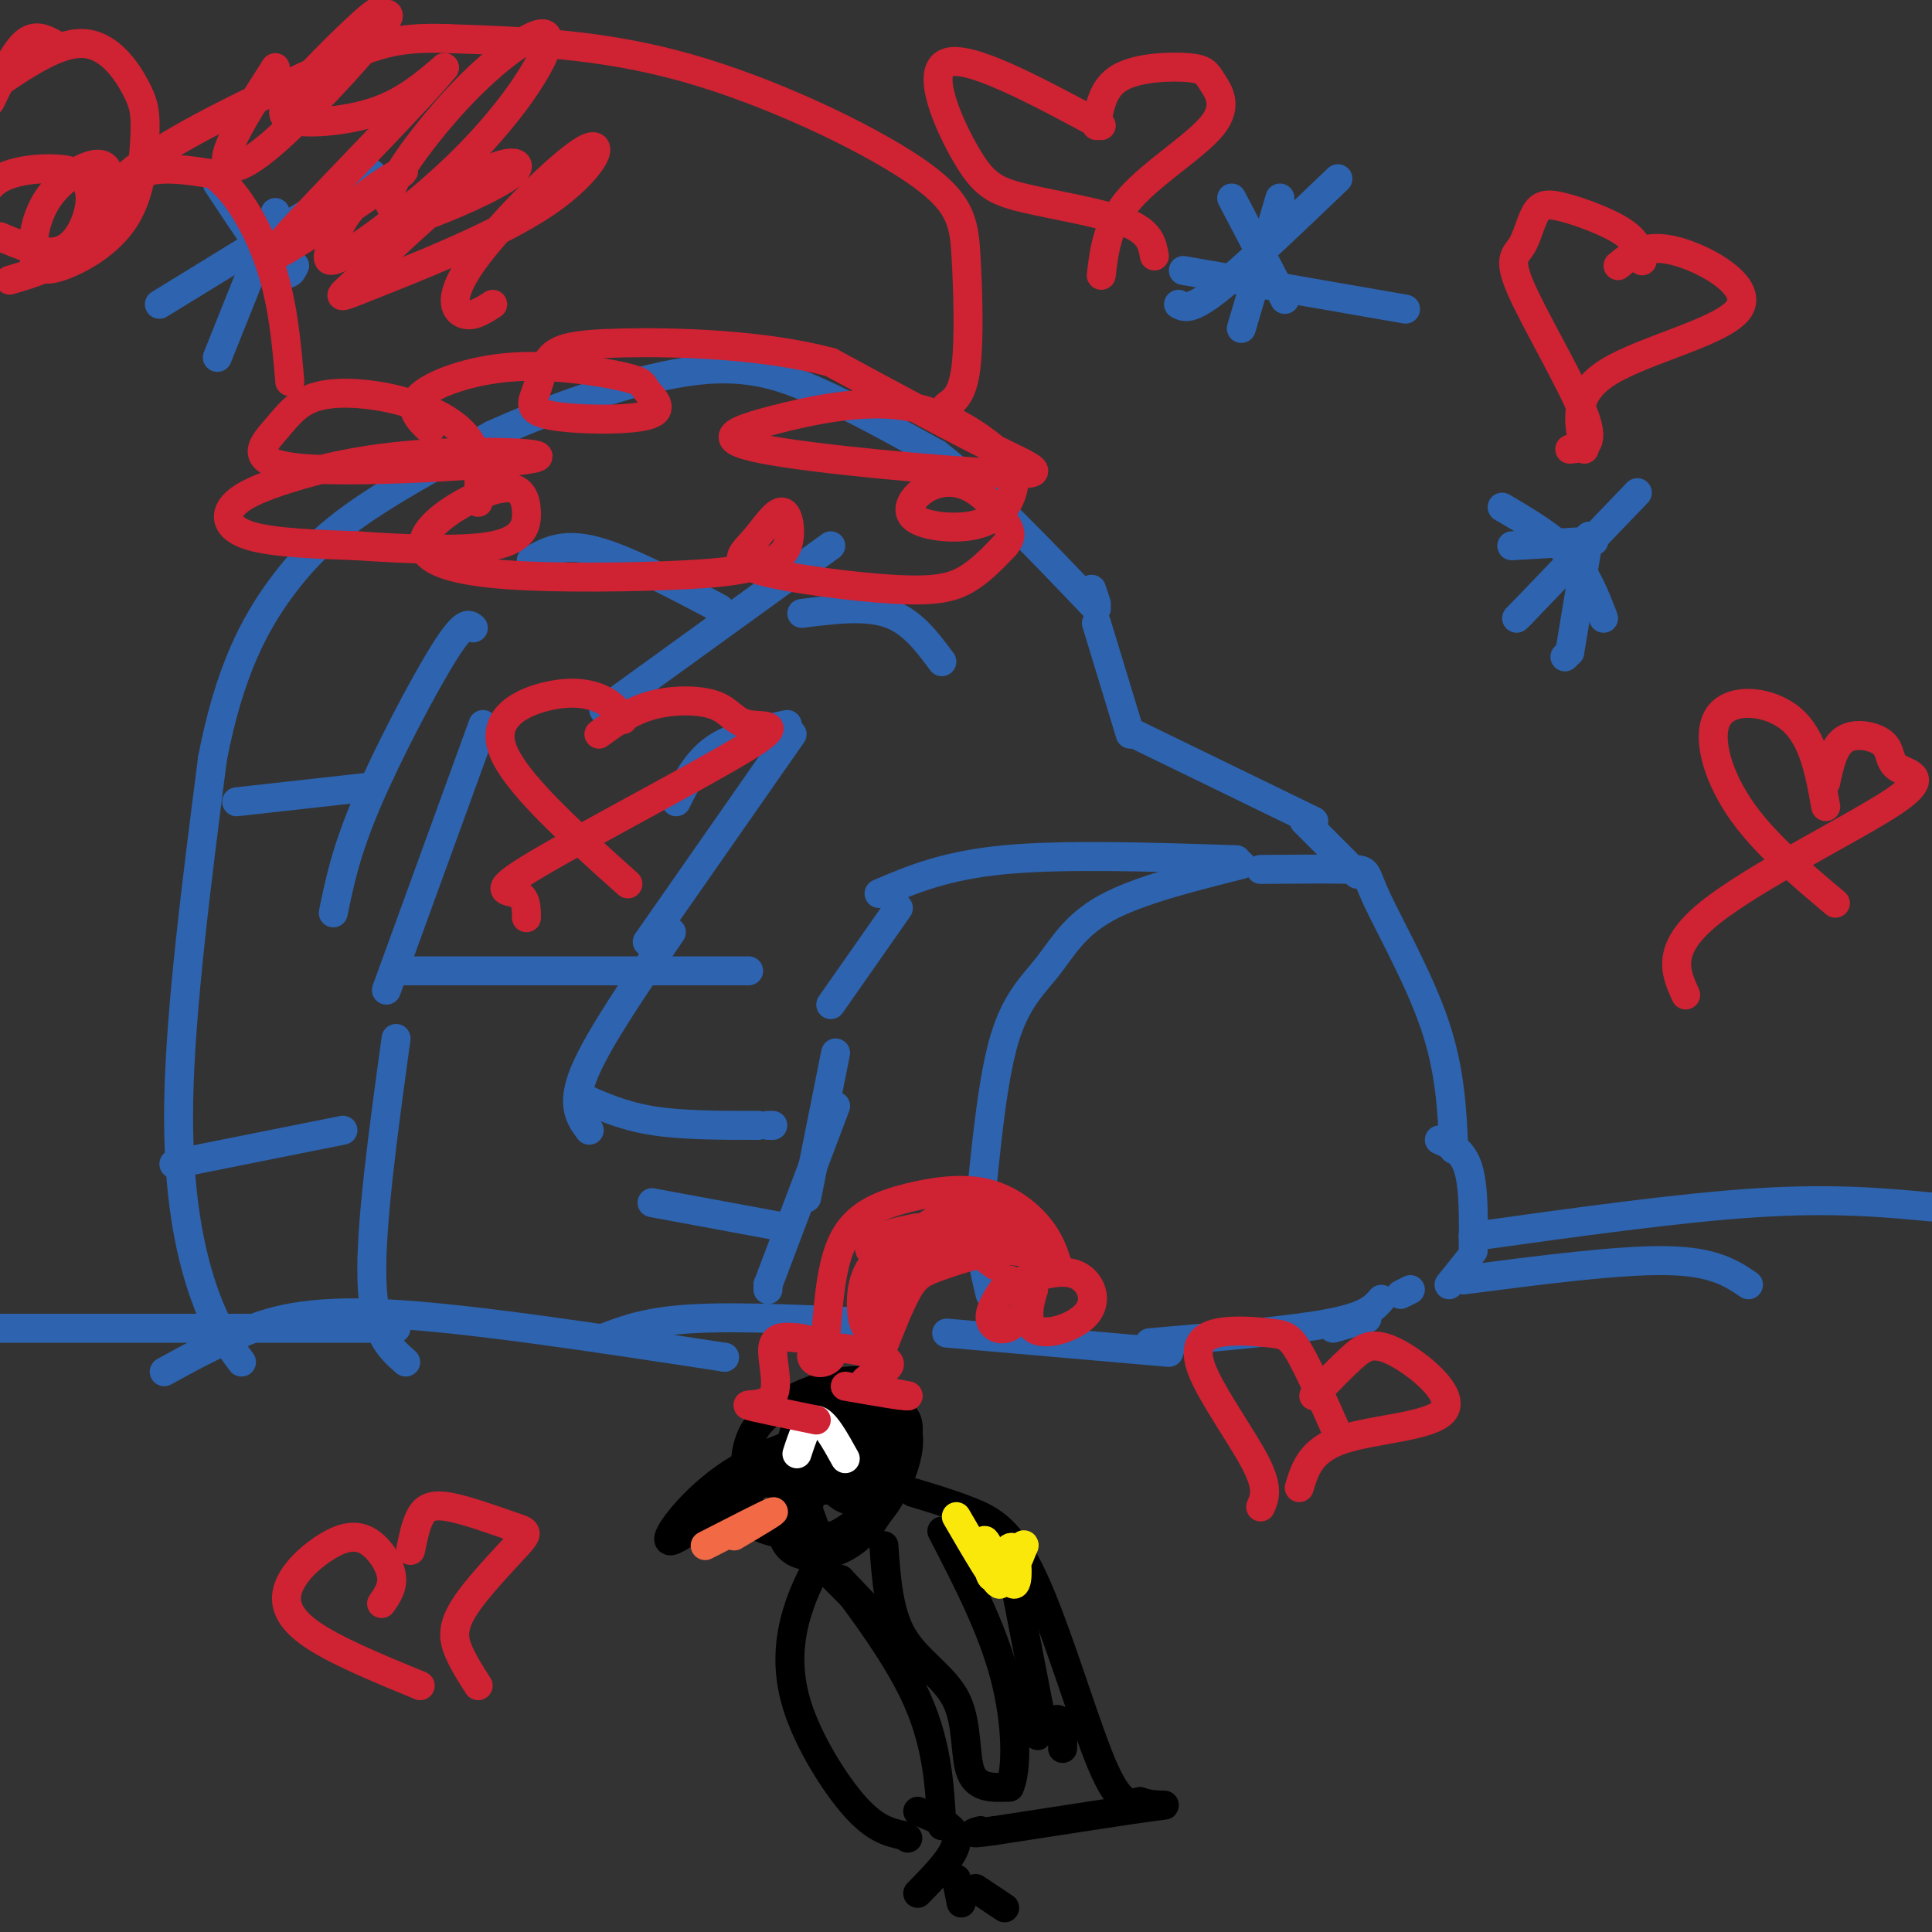 <svg viewBox='0 0 400 400' version='1.1' xmlns='http://www.w3.org/2000/svg' xmlns:xlink='http://www.w3.org/1999/xlink'><rect x="0" y="0" width="400" height="400" fill="#333333" stroke="none"/><g fill='none' stroke='#2d63af' stroke-width='6' stroke-linecap='round' stroke-linejoin='round'><path d='M50,282c-2.667,-3.578 -5.333,-7.156 -8,-15c-2.667,-7.844 -5.333,-19.956 -5,-39c0.333,-19.044 3.667,-45.022 7,-71'/><path d='M44,157c3.488,-18.071 8.708,-27.750 14,-35c5.292,-7.250 10.655,-12.071 18,-17c7.345,-4.929 16.673,-9.964 26,-15'/><path d='M102,90c11.762,-5.345 28.167,-11.208 40,-13c11.833,-1.792 19.095,0.488 27,4c7.905,3.512 16.452,8.256 25,13'/><path d='M194,94c9.667,7.500 21.333,19.750 33,32'/><path d='M36,241c0.000,0.000 35.000,-7.000 35,-7'/><path d='M82,215c-2.667,19.417 -5.333,38.833 -5,50c0.333,11.167 3.667,14.083 7,17'/><path d='M49,166c0.000,0.000 27.000,-3.000 27,-3'/><path d='M98,130c-0.911,-0.822 -1.822,-1.644 -6,5c-4.178,6.644 -11.622,20.756 -16,31c-4.378,10.244 -5.689,16.622 -7,23'/><path d='M80,205c0.000,0.000 20.000,-55.000 20,-55'/><path d='M110,116c3.250,-1.833 6.500,-3.667 13,-2c6.500,1.667 16.250,6.833 26,12'/><path d='M172,113c0.000,0.000 -47.000,34.000 -47,34'/><path d='M166,127c6.583,-0.833 13.167,-1.667 18,0c4.833,1.667 7.917,5.833 11,10'/><path d='M163,150c-5.583,1.167 -11.167,2.333 -15,5c-3.833,2.667 -5.917,6.833 -8,11'/><path d='M164,152c0.000,0.000 -30.000,43.000 -30,43'/><path d='M186,188c0.000,0.000 -14.000,20.000 -14,20'/><path d='M182,185c6.833,-2.917 13.667,-5.833 26,-7c12.333,-1.167 30.167,-0.583 48,0'/><path d='M257,179c-10.714,2.690 -21.429,5.381 -28,9c-6.571,3.619 -9.000,8.167 -12,12c-3.000,3.833 -6.571,6.952 -9,15c-2.429,8.048 -3.714,21.024 -5,34'/><path d='M203,249c-0.500,8.833 0.750,13.917 2,19'/><path d='M261,180c7.798,-0.060 15.595,-0.119 19,0c3.405,0.119 2.417,0.417 5,6c2.583,5.583 8.738,16.452 12,26c3.262,9.548 3.631,17.774 4,26'/><path d='M281,181c0.000,0.000 -11.000,-11.000 -11,-11'/><path d='M272,170c0.000,0.000 -37.000,-18.000 -37,-18'/><path d='M234,152c0.000,0.000 -7.000,-23.000 -7,-23'/><path d='M227,125c0.000,0.000 -1.000,-3.000 -1,-3'/><path d='M139,193c-7.583,11.083 -15.167,22.167 -18,29c-2.833,6.833 -0.917,9.417 1,12'/><path d='M82,201c0.000,0.000 73.000,0.000 73,0'/><path d='M173,218c0.000,0.000 -6.000,30.000 -6,30'/><path d='M120,227c4.417,2.000 8.833,4.000 15,5c6.167,1.000 14.083,1.000 22,1'/><path d='M159,233c0.000,0.000 1.000,0.000 1,0'/><path d='M173,229c0.000,0.000 -14.000,37.000 -14,37'/><path d='M159,266c0.000,0.000 0.000,1.000 0,1'/><path d='M135,249c0.000,0.000 27.000,5.000 27,5'/><path d='M196,276c0.000,0.000 46.000,4.000 46,4'/><path d='M276,275c0.000,0.000 7.000,-2.000 7,-2'/><path d='M238,278c14.500,-1.250 29.000,-2.500 37,-4c8.000,-1.500 9.500,-3.250 11,-5'/><path d='M290,268c0.000,0.000 2.000,-1.000 2,-1'/><path d='M298,236c2.417,1.083 4.833,2.167 6,6c1.167,3.833 1.083,10.417 1,17'/><path d='M304,261c0.000,0.000 -4.000,5.000 -4,5'/><path d='M34,284c4.978,-2.733 9.956,-5.467 16,-8c6.044,-2.533 13.156,-4.867 30,-4c16.844,0.867 43.422,4.933 70,9'/><path d='M150,281c0.000,0.000 0.000,0.000 0,0'/><path d='M125,277c4.583,-1.750 9.167,-3.500 19,-4c9.833,-0.500 24.917,0.250 40,1'/><path d='M82,275c0.000,0.000 -86.000,0.000 -86,0'/><path d='M303,265c16.083,-2.083 32.167,-4.167 42,-4c9.833,0.167 13.417,2.583 17,5'/><path d='M305,256c21.500,-3.000 43.000,-6.000 59,-7c16.000,-1.000 26.500,0.000 37,1'/><path d='M339,102c0.000,0.000 -24.000,25.000 -24,25'/><path d='M315,127c0.000,0.000 -1.000,1.000 -1,1'/><path d='M311,105c5.250,3.083 10.500,6.167 14,10c3.500,3.833 5.250,8.417 7,13'/><path d='M329,111c0.000,0.000 -4.000,24.000 -4,24'/><path d='M325,135c0.000,0.000 -1.000,1.000 -1,1'/><path d='M313,113c0.000,0.000 17.000,-1.000 17,-1'/><path d='M277,37c-9.750,9.333 -19.500,18.667 -25,23c-5.500,4.333 -6.750,3.667 -8,3'/><path d='M255,41c0.000,0.000 11.000,21.000 11,21'/><path d='M265,41c0.000,0.000 -8.000,27.000 -8,27'/><path d='M245,56c0.000,0.000 46.000,8.000 46,8'/><path d='M77,36c0.000,0.000 -44.000,27.000 -44,27'/><path d='M45,38c4.667,7.083 9.333,14.167 12,17c2.667,2.833 3.333,1.417 4,0'/><path d='M57,44c0.000,0.000 -12.000,30.000 -12,30'/></g>
<g fill='none' stroke='#cf2233' stroke-width='6' stroke-linecap='round' stroke-linejoin='round'><path d='M99,104c0.281,-4.657 0.561,-9.315 -2,-13c-2.561,-3.685 -7.965,-6.398 -14,-8c-6.035,-1.602 -12.701,-2.093 -17,-1c-4.299,1.093 -6.231,3.771 -9,7c-2.769,3.229 -6.376,7.008 6,8c12.376,0.992 40.734,-0.803 47,-2c6.266,-1.197 -9.558,-1.796 -22,-1c-12.442,0.796 -21.500,2.987 -28,5c-6.500,2.013 -10.442,3.850 -12,6c-1.558,2.150 -0.731,4.614 4,6c4.731,1.386 13.365,1.693 22,2'/><path d='M74,113c9.299,0.639 21.548,1.236 28,0c6.452,-1.236 7.108,-4.306 7,-7c-0.108,-2.694 -0.979,-5.011 -4,-5c-3.021,0.011 -8.190,2.351 -12,5c-3.810,2.649 -6.260,5.607 -5,8c1.260,2.393 6.229,4.222 17,5c10.771,0.778 27.342,0.507 37,0c9.658,-0.507 12.403,-1.249 15,-2c2.597,-0.751 5.047,-1.510 6,-4c0.953,-2.490 0.409,-6.712 -1,-7c-1.409,-0.288 -3.681,3.356 -6,6c-2.319,2.644 -4.683,4.286 1,6c5.683,1.714 19.415,3.500 28,4c8.585,0.500 12.024,-0.286 15,-2c2.976,-1.714 5.488,-4.357 8,-7'/><path d='M208,113c1.540,-1.814 1.389,-2.847 0,-5c-1.389,-2.153 -4.016,-5.424 -7,-7c-2.984,-1.576 -6.326,-1.457 -9,0c-2.674,1.457 -4.680,4.252 -3,6c1.680,1.748 7.047,2.451 11,2c3.953,-0.451 6.494,-2.054 8,-4c1.506,-1.946 1.978,-4.235 2,-6c0.022,-1.765 -0.408,-3.006 -4,-6c-3.592,-2.994 -10.348,-7.739 -19,-9c-8.652,-1.261 -19.200,0.963 -27,3c-7.800,2.037 -12.854,3.886 -2,6c10.854,2.114 37.614,4.492 49,5c11.386,0.508 7.396,-0.855 -1,-5c-8.396,-4.145 -21.198,-11.073 -34,-18'/><path d='M172,75c-14.127,-3.779 -32.446,-4.227 -43,-4c-10.554,0.227 -13.344,1.130 -15,3c-1.656,1.870 -2.178,4.707 -3,7c-0.822,2.293 -1.944,4.042 3,5c4.944,0.958 15.955,1.125 20,0c4.045,-1.125 1.125,-3.542 0,-5c-1.125,-1.458 -0.456,-1.958 -5,-3c-4.544,-1.042 -14.300,-2.627 -23,-2c-8.700,0.627 -16.343,3.465 -19,6c-2.657,2.535 -0.329,4.768 2,7'/><path d='M196,84c1.654,-1.164 3.308,-2.329 4,-8c0.692,-5.671 0.423,-15.850 0,-23c-0.423,-7.150 -0.998,-11.271 -11,-18c-10.002,-6.729 -29.429,-16.065 -47,-21c-17.571,-4.935 -33.285,-5.467 -49,-6'/><path d='M93,8c-11.525,-0.474 -15.837,1.343 -26,6c-10.163,4.657 -26.178,12.156 -35,18c-8.822,5.844 -10.452,10.035 -10,10c0.452,-0.035 2.986,-4.296 7,-6c4.014,-1.704 9.507,-0.852 15,0'/><path d='M44,36c4.822,3.156 9.378,11.044 12,19c2.622,7.956 3.311,15.978 4,24'/><path d='M11,9c-1.917,-1.000 -3.833,-2.000 -6,0c-2.167,2.000 -4.583,7.000 -7,12'/><path d='M0,49c4.418,1.874 8.835,3.747 12,3c3.165,-0.747 5.077,-4.115 6,-7c0.923,-2.885 0.856,-5.289 0,-7c-0.856,-1.711 -2.500,-2.730 -6,-3c-3.500,-0.270 -8.857,0.209 -12,2c-3.143,1.791 -4.071,4.896 -5,8'/><path d='M2,58c4.714,-1.392 9.428,-2.784 13,-6c3.572,-3.216 6.001,-8.257 7,-12c0.999,-3.743 0.568,-6.188 -2,-6c-2.568,0.188 -7.273,3.010 -10,7c-2.727,3.990 -3.478,9.148 -3,12c0.478,2.852 2.183,3.396 6,2c3.817,-1.396 9.747,-4.733 13,-10c3.253,-5.267 3.831,-12.463 4,-17c0.169,-4.537 -0.070,-6.414 -2,-10c-1.930,-3.586 -5.551,-8.882 -11,-9c-5.449,-0.118 -12.724,4.941 -20,10'/></g>
<g fill='none' stroke='#000000' stroke-width='6' stroke-linecap='round' stroke-linejoin='round'><path d='M184,289c-1.831,-1.877 -3.662,-3.754 -9,-3c-5.338,0.754 -14.183,4.140 -18,9c-3.817,4.860 -2.604,11.193 -2,15c0.604,3.807 0.601,5.088 2,6c1.399,0.912 4.199,1.456 7,2'/><path d='M164,318c3.899,0.704 10.145,1.465 15,-2c4.855,-3.465 8.317,-11.155 9,-16c0.683,-4.845 -1.415,-6.845 -5,-8c-3.585,-1.155 -8.658,-1.465 -12,-1c-3.342,0.465 -4.955,1.704 -6,4c-1.045,2.296 -1.523,5.648 -2,9'/><path d='M163,304c-1.028,4.880 -2.597,12.579 0,16c2.597,3.421 9.361,2.562 14,-1c4.639,-3.562 7.155,-9.827 9,-15c1.845,-5.173 3.020,-9.252 1,-11c-2.020,-1.748 -7.236,-1.163 -12,0c-4.764,1.163 -9.075,2.904 -10,7c-0.925,4.096 1.538,10.548 4,17'/><path d='M169,317c2.057,2.496 5.200,0.237 7,-1c1.800,-1.237 2.257,-1.452 4,-6c1.743,-4.548 4.773,-13.430 3,-16c-1.773,-2.570 -8.349,1.170 -11,5c-2.651,3.830 -1.378,7.748 1,10c2.378,2.252 5.861,2.838 7,-1c1.139,-3.838 -0.066,-12.101 -2,-15c-1.934,-2.899 -4.598,-0.434 -7,2c-2.402,2.434 -4.544,4.838 -5,7c-0.456,2.162 0.772,4.081 2,6'/><path d='M168,308c1.564,1.027 4.475,0.594 7,-1c2.525,-1.594 4.665,-4.348 5,-6c0.335,-1.652 -1.134,-2.201 -2,-3c-0.866,-0.799 -1.127,-1.847 -6,-1c-4.873,0.847 -14.358,3.588 -22,9c-7.642,5.412 -13.442,13.496 -11,13c2.442,-0.496 13.126,-9.570 19,-12c5.874,-2.430 6.937,1.785 8,6'/><path d='M166,313c1.667,0.000 1.833,-3.000 2,-6'/></g>
<g fill='none' stroke='#f26946' stroke-width='6' stroke-linecap='round' stroke-linejoin='round'><path d='M146,320c6.500,-3.333 13.000,-6.667 14,-7c1.000,-0.333 -3.500,2.333 -8,5'/></g>
<g fill='none' stroke='#000000' stroke-width='6' stroke-linecap='round' stroke-linejoin='round'><path d='M171,321c-2.238,3.935 -4.476,7.869 -6,13c-1.524,5.131 -2.333,11.458 0,19c2.333,7.542 7.810,16.298 12,21c4.190,4.702 7.095,5.351 10,6'/><path d='M187,380c1.667,1.000 0.833,0.500 0,0'/><path d='M183,320c0.488,6.988 0.976,13.976 4,19c3.024,5.024 8.583,8.083 11,13c2.417,4.917 1.690,11.690 3,15c1.310,3.310 4.655,3.155 8,3'/><path d='M209,370c1.600,-3.311 1.600,-13.089 -1,-23c-2.600,-9.911 -7.800,-19.956 -13,-30'/><path d='M189,309c3.970,1.190 7.940,2.381 12,4c4.060,1.619 8.208,3.667 13,14c4.792,10.333 10.226,28.952 14,38c3.774,9.048 5.887,8.524 8,8'/><path d='M236,373c3.378,1.244 7.822,0.356 3,1c-4.822,0.644 -18.911,2.822 -33,5'/><path d='M206,379c-6.000,0.833 -4.500,0.417 -3,0'/><path d='M190,375c4.000,1.583 8.000,3.167 8,6c0.000,2.833 -4.000,6.917 -8,11'/><path d='M198,389c0.000,0.000 1.000,5.000 1,5'/><path d='M202,391c0.000,0.000 6.000,4.000 6,4'/><path d='M172,326c9.333,9.417 18.667,18.833 19,19c0.333,0.167 -8.333,-8.917 -17,-18'/><path d='M174,327c0.422,1.067 9.978,12.733 15,23c5.022,10.267 5.511,19.133 6,28'/><path d='M209,322c0.000,0.000 6.000,31.000 6,31'/><path d='M215,353c0.702,6.405 -0.542,6.917 0,6c0.542,-0.917 2.869,-3.262 4,-3c1.131,0.262 1.065,3.131 1,6'/></g>
<g fill='none' stroke='#fae80b' stroke-width='6' stroke-linecap='round' stroke-linejoin='round'><path d='M198,314c4.167,7.167 8.333,14.333 9,14c0.667,-0.333 -2.167,-8.167 -3,-9c-0.833,-0.833 0.333,5.333 1,7c0.667,1.667 0.833,-1.167 1,-4'/><path d='M206,322c1.026,1.179 3.093,6.128 4,6c0.907,-0.128 0.656,-5.333 0,-7c-0.656,-1.667 -1.715,0.205 -2,2c-0.285,1.795 0.204,3.513 1,3c0.796,-0.513 1.898,-3.256 3,-6'/><path d='M212,320c0.167,-0.667 -0.917,0.667 -2,2'/><path d='M210,322c0.000,0.000 0.000,0.000 0,0'/></g>
<g fill='none' stroke='#ffffff' stroke-width='6' stroke-linecap='round' stroke-linejoin='round'><path d='M165,301c1.167,-3.583 2.333,-7.167 4,-7c1.667,0.167 3.833,4.083 6,8'/></g>
<g fill='none' stroke='#cf2233' stroke-width='6' stroke-linecap='round' stroke-linejoin='round'><path d='M169,294c-6.512,-1.327 -13.024,-2.655 -14,-3c-0.976,-0.345 3.583,0.292 5,-2c1.417,-2.292 -0.310,-7.512 0,-10c0.310,-2.488 2.655,-2.244 5,-2'/><path d='M165,277c2.509,0.191 6.282,1.668 7,3c0.718,1.332 -1.620,2.520 -3,2c-1.380,-0.520 -1.803,-2.748 2,-3c3.803,-0.252 11.832,1.471 13,3c1.168,1.529 -4.523,2.866 -5,4c-0.477,1.134 4.262,2.067 9,3'/><path d='M188,289c-0.667,0.167 -6.833,-0.917 -13,-2'/><path d='M171,276c0.622,-7.620 1.244,-15.241 4,-20c2.756,-4.759 7.646,-6.657 13,-8c5.354,-1.343 11.172,-2.131 16,-1c4.828,1.131 8.665,4.180 11,7c2.335,2.820 3.167,5.410 4,8'/><path d='M219,262c-0.603,0.411 -4.110,-2.560 -9,-3c-4.890,-0.440 -11.163,1.651 -15,3c-3.837,1.349 -5.239,1.957 -7,5c-1.761,3.043 -3.880,8.522 -6,14'/><path d='M209,265c-2.112,2.989 -4.223,5.977 -4,8c0.223,2.023 2.782,3.079 5,1c2.218,-2.079 4.097,-7.295 4,-7c-0.097,0.295 -2.170,6.100 0,8c2.170,1.900 8.584,-0.104 11,-3c2.416,-2.896 0.833,-6.685 -2,-8c-2.833,-1.315 -6.917,-0.158 -11,1'/><path d='M188,256c-3.797,2.314 -7.595,4.628 -9,9c-1.405,4.372 -0.418,10.801 1,10c1.418,-0.801 3.266,-8.831 7,-13c3.734,-4.169 9.352,-4.477 11,-5c1.648,-0.523 -0.676,-1.262 -3,-2'/><path d='M195,255c-2.410,-0.852 -6.935,-1.981 -10,2c-3.065,3.981 -4.671,13.072 -3,12c1.671,-1.072 6.620,-12.306 11,-16c4.380,-3.694 8.190,0.153 12,4'/><path d='M205,257c0.739,-0.177 -3.412,-2.619 -9,-3c-5.588,-0.381 -12.611,1.300 -15,3c-2.389,1.700 -0.143,3.419 3,2c3.143,-1.419 7.184,-5.977 12,-7c4.816,-1.023 10.408,1.488 16,4'/><path d='M212,256c0.829,0.016 -5.097,-1.944 -11,0c-5.903,1.944 -11.781,7.793 -14,9c-2.219,1.207 -0.777,-2.226 2,-4c2.777,-1.774 6.888,-1.887 11,-2'/><path d='M202,259c0.000,0.000 4.000,3.000 4,3'/><path d='M277,297c-2.988,-6.760 -5.976,-13.521 -8,-17c-2.024,-3.479 -3.084,-3.678 -6,-4c-2.916,-0.322 -7.689,-0.767 -11,0c-3.311,0.767 -5.161,2.745 -3,8c2.161,5.255 8.332,13.787 11,19c2.668,5.213 1.834,7.106 1,9'/><path d='M272,289c2.818,-2.936 5.636,-5.872 8,-8c2.364,-2.128 4.273,-3.447 9,-1c4.727,2.447 12.273,8.659 10,12c-2.273,3.341 -14.364,3.812 -21,6c-6.636,2.188 -7.818,6.094 -9,10'/><path d='M129,149c-0.899,-1.417 -1.798,-2.833 -4,-4c-2.202,-1.167 -5.708,-2.083 -11,-1c-5.292,1.083 -12.369,4.167 -10,11c2.369,6.833 14.185,17.417 26,28'/><path d='M124,152c3.306,-2.406 6.613,-4.812 11,-6c4.387,-1.188 9.855,-1.159 13,0c3.145,1.159 3.967,3.449 7,4c3.033,0.551 8.277,-0.636 -1,5c-9.277,5.636 -33.075,18.094 -43,24c-9.925,5.906 -5.979,5.259 -4,6c1.979,0.741 1.989,2.871 2,5'/><path d='M340,54c-0.497,-1.991 -0.994,-3.981 -4,-6c-3.006,-2.019 -8.520,-4.065 -12,-5c-3.480,-0.935 -4.924,-0.759 -6,1c-1.076,1.759 -1.783,5.100 -3,7c-1.217,1.900 -2.943,2.358 0,9c2.943,6.642 10.555,19.469 13,26c2.445,6.531 -0.278,6.765 -3,7'/><path d='M335,55c2.827,-2.333 5.655,-4.667 12,-3c6.345,1.667 16.208,7.333 13,12c-3.208,4.667 -19.488,8.333 -27,13c-7.512,4.667 -6.256,10.333 -5,16'/><path d='M79,332c1.232,-1.761 2.465,-3.522 2,-6c-0.465,-2.478 -2.627,-5.672 -5,-7c-2.373,-1.328 -4.956,-0.789 -8,1c-3.044,1.789 -6.550,4.828 -8,8c-1.450,3.172 -0.843,6.478 4,10c4.843,3.522 13.921,7.261 23,11'/><path d='M85,321c0.529,-2.619 1.059,-5.239 2,-7c0.941,-1.761 2.295,-2.665 6,-2c3.705,0.665 9.761,2.899 13,4c3.239,1.101 3.662,1.068 1,4c-2.662,2.932 -8.409,8.828 -11,13c-2.591,4.172 -2.026,6.621 -1,9c1.026,2.379 2.513,4.690 4,7'/><path d='M378,167c-1.262,-7.048 -2.524,-14.095 -7,-18c-4.476,-3.905 -12.167,-4.667 -15,-1c-2.833,3.667 -0.810,11.762 4,19c4.810,7.238 12.405,13.619 20,20'/><path d='M378,162c0.805,-3.780 1.609,-7.561 4,-9c2.391,-1.439 6.367,-0.538 8,1c1.633,1.538 0.922,3.711 3,5c2.078,1.289 6.944,1.693 -1,7c-7.944,5.307 -28.698,15.516 -38,23c-9.302,7.484 -7.151,12.242 -5,17'/><path d='M228,26c-13.772,-7.402 -27.544,-14.804 -32,-13c-4.456,1.804 0.404,12.813 4,19c3.596,6.187 5.930,7.550 12,9c6.070,1.450 15.877,2.986 21,5c5.123,2.014 5.561,4.507 6,7'/><path d='M227,26c0.646,-3.957 1.291,-7.914 5,-10c3.709,-2.086 10.480,-2.302 14,-2c3.520,0.302 3.789,1.122 5,3c1.211,1.878 3.365,4.813 0,9c-3.365,4.187 -12.247,9.625 -17,15c-4.753,5.375 -5.376,10.688 -6,16'/><path d='M57,14c-4.585,7.164 -9.171,14.328 -10,18c-0.829,3.672 2.098,3.853 9,-2c6.902,-5.853 17.780,-17.739 22,-23c4.220,-5.261 1.782,-3.898 1,-4c-0.782,-0.102 0.092,-1.671 -3,1c-3.092,2.671 -10.148,9.582 -14,14c-3.852,4.418 -4.499,6.343 -1,7c3.499,0.657 11.142,0.045 17,-2c5.858,-2.045 9.929,-5.522 14,-9'/><path d='M92,14c-4.259,5.372 -21.906,23.302 -30,32c-8.094,8.698 -6.634,8.165 0,4c6.634,-4.165 18.444,-11.962 21,-14c2.556,-2.038 -4.140,1.681 -8,5c-3.860,3.319 -4.883,6.237 -6,9c-1.117,2.763 -2.327,5.371 2,3c4.327,-2.371 14.190,-9.720 22,-17c7.810,-7.280 13.565,-14.492 17,-20c3.435,-5.508 4.550,-9.311 2,-9c-2.550,0.311 -8.763,4.738 -15,11c-6.237,6.262 -12.496,14.361 -15,19c-2.504,4.639 -1.252,5.820 0,7'/><path d='M82,44c-0.058,1.791 -0.204,2.769 5,1c5.204,-1.769 15.757,-6.283 19,-9c3.243,-2.717 -0.825,-3.636 -8,1c-7.175,4.636 -17.456,14.828 -23,20c-5.544,5.172 -6.351,5.325 2,2c8.351,-3.325 25.859,-10.129 36,-17c10.141,-6.871 12.914,-13.811 8,-11c-4.914,2.811 -17.515,15.372 -23,23c-5.485,7.628 -3.853,10.322 -2,11c1.853,0.678 3.926,-0.661 6,-2'/></g>
</svg>